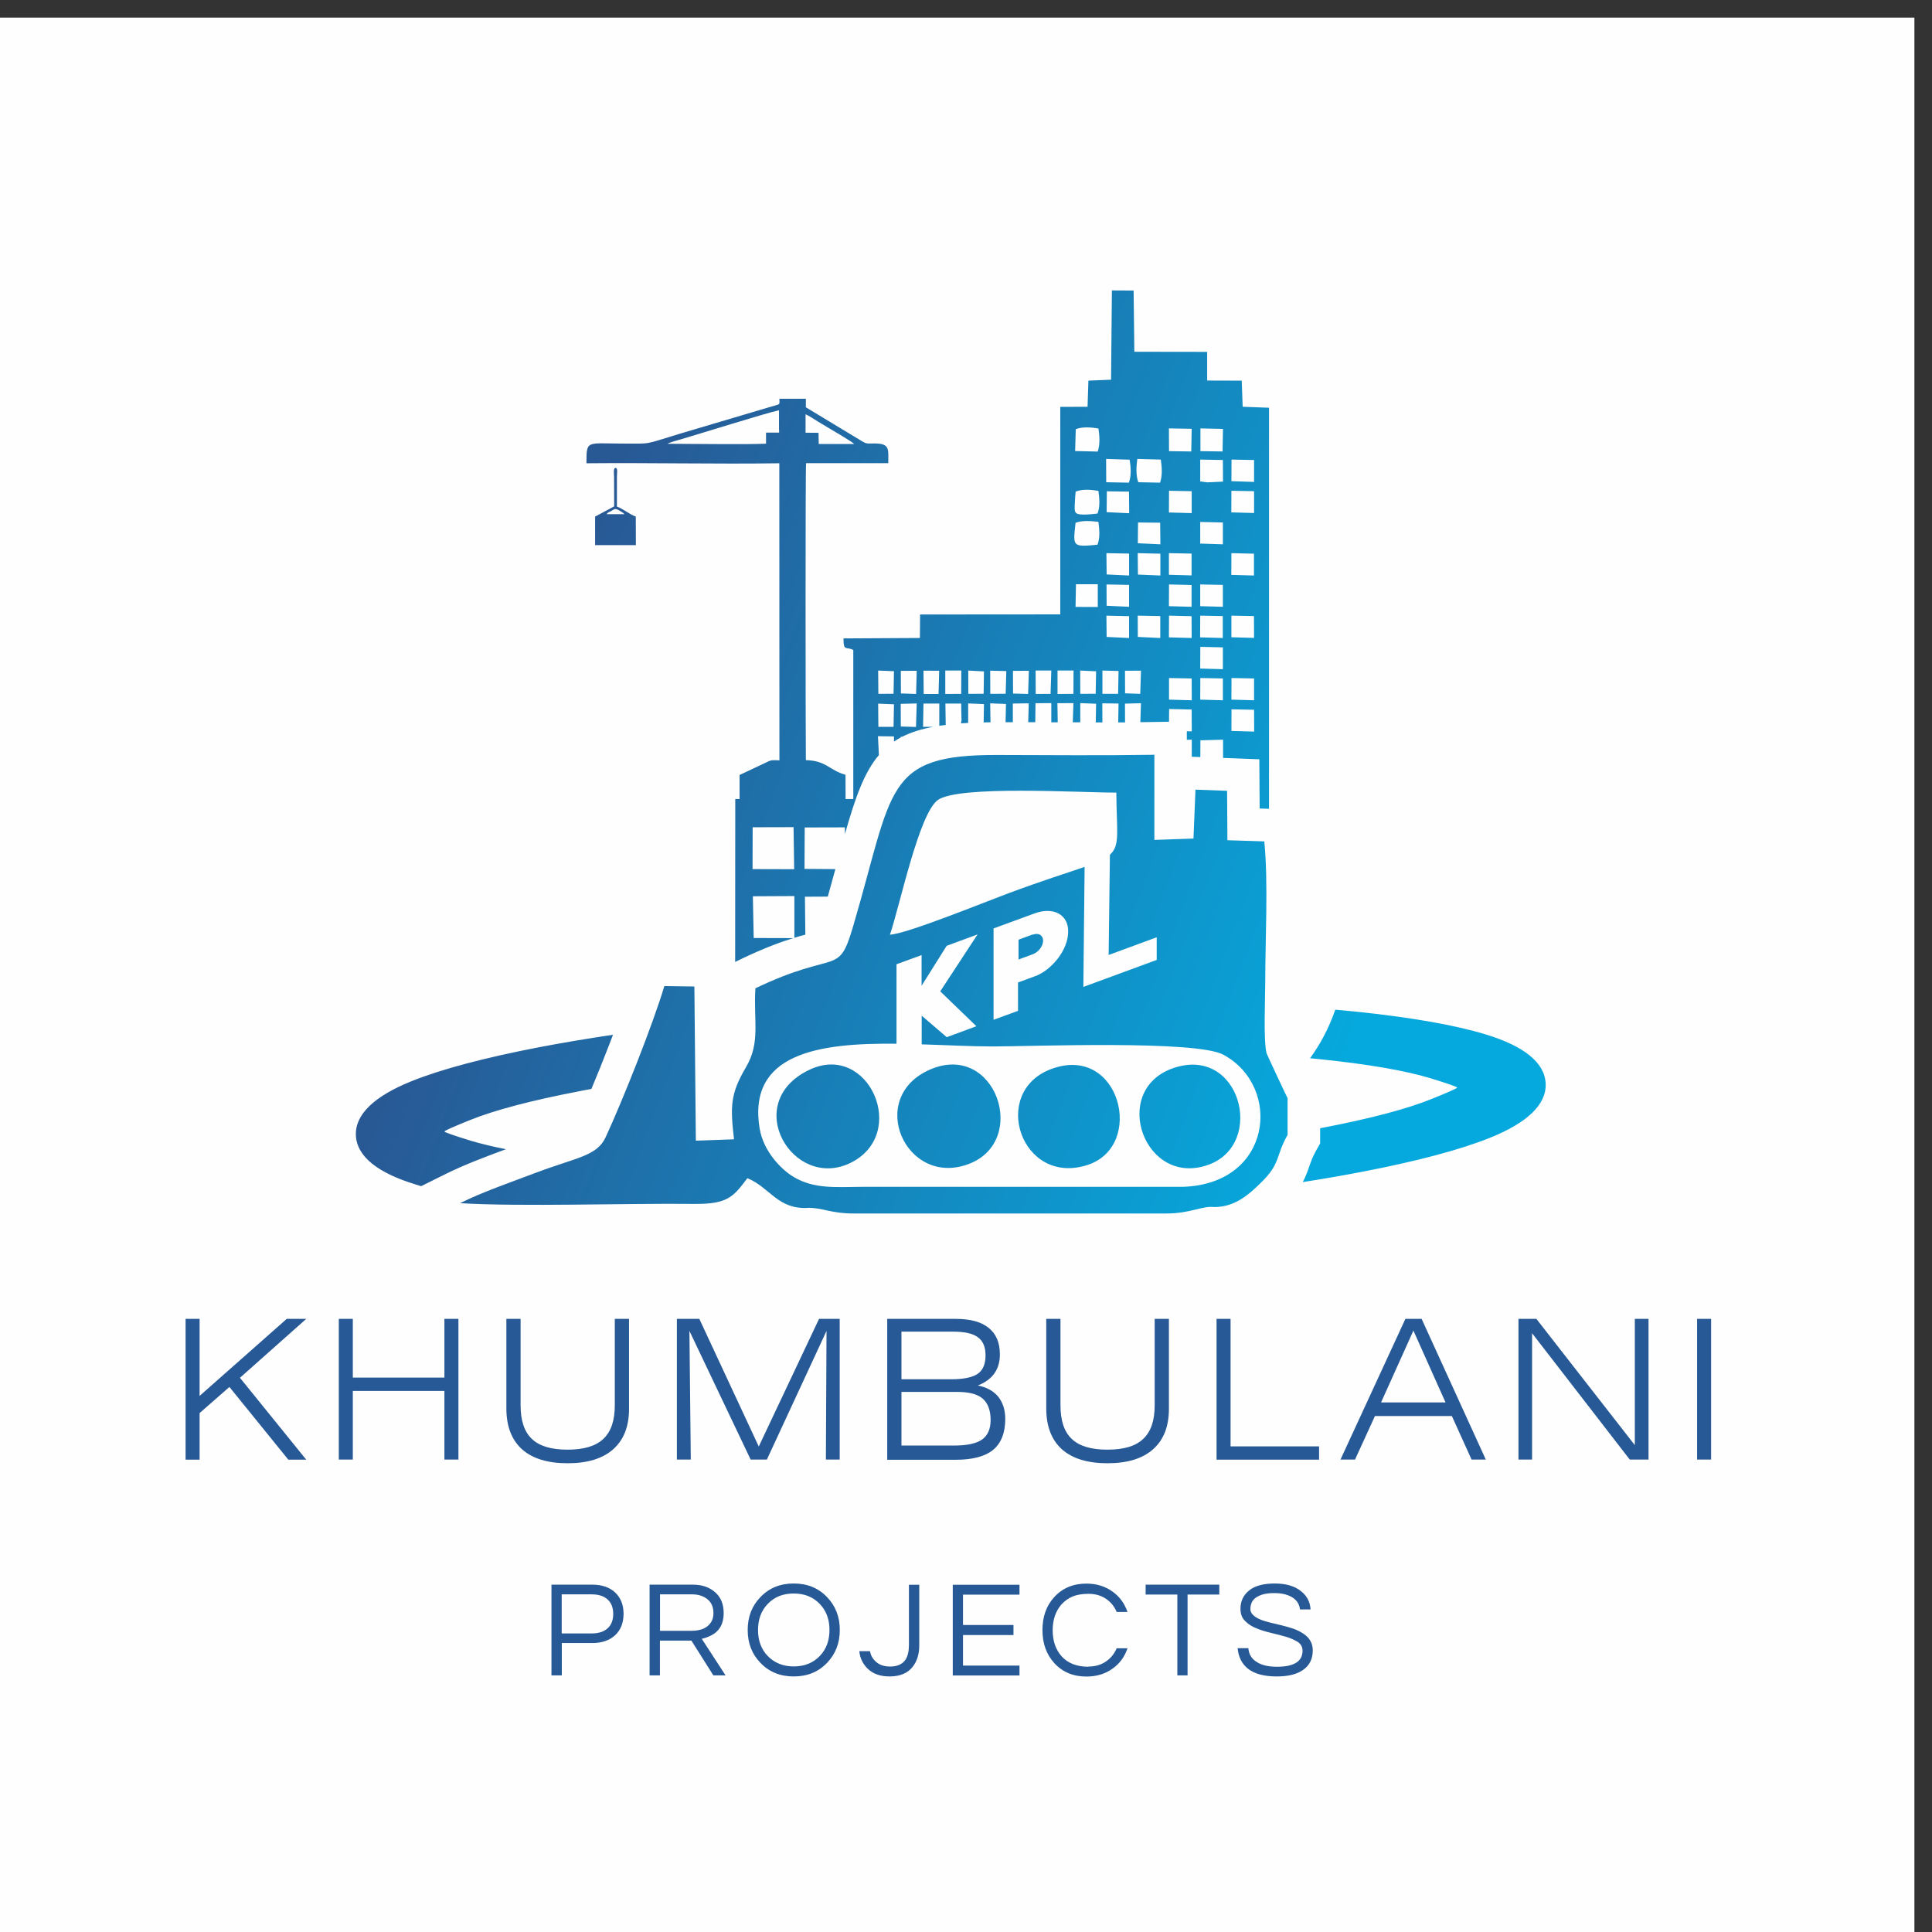 <?xml version="1.0" encoding="UTF-8"?>
<!DOCTYPE svg PUBLIC "-//W3C//DTD SVG 1.1//EN" "http://www.w3.org/Graphics/SVG/1.1/DTD/svg11.dtd">
<!-- Creator: CorelDRAW 2021 (64-Bit Evaluation Version) -->
<svg xmlns="http://www.w3.org/2000/svg" xml:space="preserve" width="0.183in" height="0.183in" version="1.1" style="shape-rendering:geometricPrecision; text-rendering:geometricPrecision; image-rendering:optimizeQuality; fill-rule:evenodd; clip-rule:evenodd"
viewBox="0 0 183.33 183.33"
 xmlns:xlink="http://www.w3.org/1999/xlink"
 xmlns:xodm="http://www.corel.com/coreldraw/odm/2003">
 <rect x="0" y="0" width="183.33" height="183.33" fill="#333333" stroke="none"/>
 <defs>
  <style type="text/css">
   <![CDATA[
    .fil0 {fill:#FEFEFE}
    .fil2 {fill:#275996;fill-rule:nonzero}
    .fil1 {fill:url(#id0)}
   ]]>
  </style>
  <linearGradient id="id0" gradientUnits="userSpaceOnUse" x1="56.24" y1="50.63" x2="135.27" y2="80.2">
   <stop offset="0" style="stop-opacity:1; stop-color:#285995"/>
   <stop offset="1" style="stop-opacity:1; stop-color:#06A9DD"/>
  </linearGradient>
 </defs>
 <g id="Layer_x0020_1">
  <rect class="fil0" x="-1.67" y="1.67" width="183.33" height="183.33"/>
  <g id="_2693819391600">
   <path class="fil1" d="M73.92 40.76l-0 -1.83c-1.26,0.27 -7.37,2.19 -9.25,2.74 -0.27,0.08 -1.11,0.3 -1.33,0.44l1.5 0.01c2.13,0 5.91,0.07 7.85,-0.02l0 -1.05 1.24 0 0 -0.29zm-1.83 66.39c-1.21,-7.23 5.63,-8.19 12.98,-8.11l0 -7.54 2.38 -0.87 0 2.91 2.38 -3.79 2.93 -1.08 -3.54 5.4 3.43 3.31 -2.81 1.04 -2.38 -2.04 0 2.72c2.37,0.07 4.72,0.2 6.78,0.2 3.52,0 19.24,-0.62 21.84,0.78 5.61,3.02 4.67,12.29 -3.86,12.54l-30.35 0c-2.5,0.01 -4.55,0.24 -6.53,-0.92 -1.33,-0.78 -2.91,-2.57 -3.24,-4.54zm26.08 -14.5l-1.57 0.58 0 2.69 -2.32 0.85 0 -8.67 3.9 -1.43c0.42,-0.15 0.82,-0.23 1.2,-0.23 0.39,0 0.72,0.07 1.02,0.22 0.29,0.15 0.53,0.37 0.7,0.66 0.18,0.3 0.26,0.65 0.26,1.07 0,0.43 -0.09,0.87 -0.26,1.3 -0.17,0.44 -0.41,0.85 -0.7,1.24 -0.3,0.39 -0.63,0.73 -1.02,1.04 -0.38,0.3 -0.78,0.53 -1.2,0.68zm-0.17 -3.98l-1.35 0.5 0 1.88 1.35 -0.5c0.13,-0.05 0.26,-0.12 0.38,-0.21 0.12,-0.09 0.22,-0.2 0.31,-0.31 0.09,-0.12 0.16,-0.24 0.21,-0.37 0.05,-0.13 0.08,-0.26 0.08,-0.4 0,-0.13 -0.03,-0.25 -0.08,-0.34 -0.06,-0.09 -0.13,-0.17 -0.21,-0.22 -0.09,-0.05 -0.2,-0.08 -0.31,-0.08 -0.12,-0 -0.24,0.02 -0.38,0.07zm13.29 12.7c-6.02,2.12 -2.67,11.42 3.45,9.13 5.38,-2.02 2.92,-11.37 -3.45,-9.13zm-34.5 0.15c-6.54,3.13 -1.55,11.47 3.89,8.84 5.63,-2.73 1.75,-11.54 -3.89,-8.84zm22.99 -0.09c-5.9,2.17 -2.89,11.18 3.43,9.11 5.5,-1.8 3.07,-11.5 -3.43,-9.11zm-11.48 0.04c-6.19,2.64 -2.35,11.25 3.63,8.98 5.76,-2.19 2.54,-11.6 -3.63,-8.98zm-3.85 -12.78c0.96,-2.85 2.74,-11.42 4.52,-12.76 1.94,-1.45 13.69,-0.7 16.96,-0.72 0.02,3.69 0.39,5 -0.61,5.9l-0.12 9.51 4.56 -1.68 0 2.15 -6.96 2.56 0.12 -11.39c-1.57,0.55 -3.93,1.27 -7.43,2.58 -1.94,0.72 -9.51,3.8 -11.03,3.85zm-7.8 25.92c1.44,-0.01 2.15,0.54 4.4,0.54l29.57 0c2.35,0.01 3.45,-0.75 4.58,-0.61 2.06,-0 3.37,-1.26 4.46,-2.32 1.88,-1.83 1.36,-2.47 2.52,-4.53l0 -3.48c-0.15,-0.28 -2,-4.24 -2,-4.28 -0.3,-1.25 -0.12,-5.2 -0.12,-6.74 0,-4.07 0.3,-9.44 -0.09,-13.35l-3.5 -0.11 -0.03 -4.69 -3 -0.11 -0.19 4.64 -3.71 0.13 0 -8.08c-4.96,0.08 -9.95,0.03 -14.89,0.02 -10.78,-0.03 -9.84,3.15 -13.69,16.24 -1.43,4.88 -1.47,2.16 -9.28,5.9 -0.19,3.2 0.5,5.12 -0.9,7.5 -1.5,2.55 -1.48,3.72 -1.13,6.83l-3.62 0.13 -0.14 -14.63 -2.85 -0.04c-1.06,3.57 -3.95,10.85 -5.57,14.34 -0.83,1.8 -2.74,1.91 -6.61,3.37 -2.48,0.94 -5.08,1.83 -7.2,2.89 5.83,0.35 15.61,0 22.27,0.07 3.17,0.03 3.69,-0.73 4.99,-2.44 2.14,0.87 2.85,2.97 5.74,2.82zm-0.31 -29.52l2.21 -0.01c0.25,-0.89 0.49,-1.78 0.72,-2.61l-2.93 -0.02 0.02 -3.93 3.81 -0.01 0.01 0.63c0.97,-3.44 1.82,-5.85 3.22,-7.49l-0.09 -1.79 1.52 0.02 -0 0.49c0.2,-0.14 0.42,-0.27 0.64,-0.39l0 -0.06 0.14 -0.01c0.83,-0.42 1.8,-0.73 2.95,-0.94l-0.97 0 0.04 -2.21 1.5 -0 0 2.11c0.2,-0.03 0.41,-0.06 0.61,-0.08l-0.03 -2.03 1.5 -0 0.01 0.7 0.02 0.87 -0.05 0.31c0.22,-0.02 0.45,-0.03 0.68,-0.04l0 -1.85 1.5 0.06 -0.03 1.74 0.65 -0.01 -0.03 -1.8 1.5 0.06 -0.04 1.73 0.69 0 -0 -1.77 1.51 -0.02 -0.05 1.79 0.26 0 0.41 0 0.02 -1.8 1.5 -0.01 0 1.82 0.61 0 -0.03 -1.81 1.52 -0.01 -0.06 1.82 0.71 0 -0 -1.82 1.5 0.06 -0.03 1.77 0.63 0 -0.01 -1.81 1.54 0.02 -0.03 1.79 0.65 -0 -0.01 -1.78 1.52 -0.04 -0.06 1.8 1.27 -0.02 1.45 -0.02 0.01 -1.21 2.14 0.05 0.01 2.07 -0.47 -0.01 0 0.81 0.47 -0.01 -0 1.62 0.81 0.03 0.01 -1.59 2.15 -0.06 0 1.73 3.44 0.13 0.03 4.67 0.89 0.03 0 -38.06 -2.5 -0.09 -0.09 -2.48 -3.28 -0.01 -0 -2.72 -6.91 -0.01 -0.07 -5.81 -2.06 -0.01 -0.08 8.47 -2.15 0.09 -0.08 2.48 -2.59 0.01 -0 19.69 -13.3 0.01 -0.02 2.23 -7.25 0.04c0,1.28 0.26,0.74 0.93,1.1l0 14.14 -0.73 0 -0.01 -2.3c-1.53,-0.42 -1.8,-1.34 -3.76,-1.39 -0.03,-2.56 -0.05,-27.54 0.02,-28.18l7.8 0c0,-1.34 0.17,-1.86 -1.29,-1.87 -0.72,0 -0.75,0.07 -1.25,-0.24l-5.28 -3.19 -0 -0.81 -2.51 -0c0,0.52 0.09,0.5 -0.41,0.64 -0.3,0.08 -0.53,0.16 -0.83,0.24l-8.22 2.44c-3.54,1.07 -2.56,0.93 -5.43,0.93 -3.43,0 -3.42,-0.36 -3.42,1.87 6.04,-0.06 12.3,0.09 18.3,-0l0.01 28.19c-0.54,-0.01 -0.74,-0.08 -1.19,0.17l-2.59 1.22 -0 2.28 -0.41 0 -0.01 15.46 0.62 -0.3c2.11,-1.01 3.69,-1.59 4.9,-1.96l-3.76 -0.01 -0.08 -3.96 3.94 -0.02 0 3.96c0.38,-0.12 0.73,-0.22 1.04,-0.3l-0.04 -3.61zm-17.17 -36.38c-0.01,-0.01 -0.03,-0.03 -0.04,-0.04 -0.11,-0.08 0.06,0.04 -0.09,-0.06 -0.74,-0.48 -0.67,-0.31 -1.11,-0.08 -0.22,0.11 -0.22,0.07 -0.37,0.26l1.7 0 -0.09 -0.08zm-0.63 -0.64c0.56,0.19 1.2,0.74 1.79,0.95l0.01 2.71 -3.87 0 -0 -2.71 1.81 -0.97 -0.01 -2.81c0,-0.21 -0.1,-0.85 0.15,-0.84 0.22,0 0.12,0.6 0.12,0.78 -0,0.31 0,0.62 0,0.93 0,0.66 0,1.31 0,1.97zm19.14 -5.94l3.38 0c-0.24,-0.24 -2.01,-1.27 -2.28,-1.43 -0.38,-0.23 -0.76,-0.45 -1.17,-0.7 -0.32,-0.19 -0.85,-0.56 -1.17,-0.69l-0 1.75 1.23 0.01 0.02 1.06zm49.02 53.68c0.65,0.06 1.29,0.12 1.91,0.18 5.22,0.54 9.46,1.27 12.41,2.18 3.56,1.09 5.56,2.64 5.65,4.65 0.09,2 -1.77,3.72 -5.22,5.12 -2.86,1.16 -7.03,2.26 -12.18,3.25 -1.76,0.34 -3.65,0.67 -5.65,0.98 0.29,-0.54 0.47,-1.05 0.66,-1.61 0.13,-0.36 0.27,-0.77 0.59,-1.35l0.4 -0.71 0 -1.44 0.26 -0.05c4.43,-0.85 7.95,-1.77 10.3,-2.72 1.57,-0.63 2.44,-1.02 2.44,-1.09 -0,-0.07 -0.9,-0.38 -2.52,-0.88 -2.43,-0.74 -6.02,-1.35 -10.5,-1.81l-0.94 -0.09c0.98,-1.33 1.79,-2.87 2.39,-4.59zm-86.72 16.75c-0.19,-0.06 -0.38,-0.11 -0.56,-0.17 -3.56,-1.09 -5.56,-2.64 -5.65,-4.65 -0.09,-2 1.77,-3.72 5.22,-5.12 2.86,-1.16 7.03,-2.26 12.18,-3.25 2.16,-0.41 4.5,-0.81 7,-1.18l-0.4 1.04c-0.54,1.4 -1.11,2.81 -1.65,4.1 -0.41,0.07 -0.81,0.15 -1.21,0.23 -4.42,0.85 -7.95,1.77 -10.3,2.72 -1.57,0.63 -2.44,1.02 -2.44,1.09 0,0.07 0.9,0.38 2.52,0.88 0.94,0.28 2.05,0.55 3.32,0.8 -1.97,0.73 -3.94,1.47 -5.72,2.35l-2.31 1.15zm31.44 -34.06l3.88 -0.01 0.06 3.99 -3.95 -0.01 0.01 -3.96zm45.44 -11.19l2.14 0.04 0.01 2.07 -2.16 -0.06 0.01 -2.06zm-31.39 -0.52l1.52 -0.04 -0.07 2.23 -1.44 -0.04 -0.01 -2.16zm-2.14 -0.02l1.5 0.06 -0.04 2.14 -1.44 -0 -0.02 -2.19zm33.53 -2.43l2.14 0.04 0 2.07 -2.15 -0.06 0.01 -2.06zm-2.96 0l2.14 0.04 0 2.07 -2.15 -0.06 0.01 -2.06zm-2.97 0l2.15 0.04 0.01 2.07 -2.16 -0.06 0 -2.06zm-4.18 -0.69l1.52 -0.01 -0.07 2.2 -1.44 -0.05 -0.01 -2.15zm-2.14 -0.02l1.53 0.04 -0.04 2.17 -1.49 -0 -0 -2.2zm-2.1 -0l1.5 0.07 -0.04 2.13 -1.46 0.01 -0.01 -2.21zm-4.24 0l1.49 0 -0.07 2.21 -1.41 0.01 -0.01 -2.22zm-2.16 0.03l1.52 -0.01 -0.07 2.2 -1.43 -0.04 -0.01 -2.15zm-2.15 -0.02l1.53 0.04 -0.06 2.15 -1.46 0.01 -0.01 -2.2zm-2.09 -0.01l1.5 0.08 -0.03 2.12 -1.45 0.01 -0.01 -2.21zm-4.24 0.01l1.49 0.01 -0.06 2.2 -1.41 0 -0.02 -2.22zm-2.16 0.02l1.52 -0.01 -0.06 2.2 -1.44 -0.05 -0.01 -2.15zm-2.14 -0.03l1.5 0.06 -0.04 2.14 -1.44 0.01 -0.02 -2.21zm17.02 0l1.52 -0 -0.01 2.21 -1.51 0.01 0 -2.22zm-10.64 -0l1.51 0 -0.01 2.21 -1.51 0.01 0 -2.22zm24.18 -2.25l2.15 0.05 0 2.07 -2.15 -0.06 0.01 -2.06zm2.96 -2.96l2.14 0.04 0.01 2.07 -2.15 -0.06 0 -2.06zm-2.96 0l2.14 0.04 0 2.08 -2.15 -0.06 0.01 -2.06zm-2.96 0l2.14 0.05 0.01 2.07 -2.16 -0.06 0.01 -2.06zm-2.97 0l2.14 0.04 0 2.08 -2.13 -0.1 -0.01 -2.02zm-2.96 0l2.14 0.05 0 2.07 -2.13 -0.1 -0.02 -2.02zm8.89 -2.96l2.15 0.04 0 2.08 -2.15 -0.06 0 -2.06zm-2.96 0l2.14 0.05 0 2.07 -2.15 -0.06 0.01 -2.06zm-5.93 0l2.14 0.04 0 2.08 -2.13 -0.1 -0.01 -2.02zm-2.91 -0.02l2.08 -0 -0 2.16 -2.11 -0.01 0.04 -2.14zm14.76 -2.95l2.14 0.05 0 2.07 -2.15 -0.06 0.01 -2.06zm-5.93 0l2.15 0.04 -0 2.07 -2.15 -0.06 0 -2.06zm-2.96 -0l2.15 0.05 0 2.07 -2.13 -0.09 -0.02 -2.04zm-2.96 0l2.14 0.04 0 2.08 -2.13 -0.1 -0.02 -2.03zm8.89 -2.96l2.15 0.05 0 2.07 -2.15 -0.07 0 -2.06zm-5.9 0.05l2.1 0.02 0.02 2.05 -2.14 -0.1 0.02 -1.98zm-3.85 2.11c-2.45,0.24 -2.31,0.15 -2.08,-2.08 0.63,-0.24 1.46,-0.18 2.17,-0.09 0.09,0.71 0.17,1.52 -0.09,2.17zm12.72 -5.12l2.14 0.04 0 2.07 -2.16 -0.06 0.01 -2.06zm-5.93 0l2.15 0.04 0 2.08 -2.16 -0.06 0.01 -2.06zm-5.89 0.05l2.09 0.03 0.02 2.05 -2.14 -0.1 0.02 -1.98zm-2.93 2.06c-0.19,-0.17 -0.13,-0.64 -0.11,-1.08 0.02,-0.34 0.03,-0.61 0.07,-0.95 0.63,-0.26 1.46,-0.19 2.16,-0.07 0.1,0.7 0.17,1.52 -0.09,2.15 -0.45,0.05 -1.73,0.22 -2.03,-0.05zm5.9 -2.93c-0.23,-0.64 -0.19,-1.46 -0.09,-2.2l2.23 0.06c0.1,0.7 0.17,1.5 -0.07,2.19l-2.07 -0.04zm-3.06 -2.2l2.24 0.07c0.12,0.7 0.18,1.51 -0.07,2.18l-2.15 -0.04 -0.01 -2.2zm11.91 0.06l2.14 0.04 0 2.08 -2.15 -0.07 0.01 -2.06zm-2.97 0l2.15 0.04 0.01 2.05 -1 0.05 -0.52 0.02 -0.64 -0.09 0 -0.68 0 -1.38zm0.01 -2.96l2.15 0.05 -0.04 2.14 -2.1 -0.03 -0 -2.16zm-2.97 0l2.15 0.04 -0.04 2.15 -2.11 -0.03 -0.01 -2.16zm-8.86 0.08c0.63,-0.25 1.46,-0.19 2.16,-0.07 0.11,0.7 0.17,1.51 -0.07,2.19l-2.14 -0.05 0.06 -2.07z"/>
   <path class="fil2" d="M17.61 138.5l0 -13.35 1.33 0 0 7.31 8.27 -7.31 1.85 0 -6.29 5.59 6.29 7.77 -1.7 0 -5.59 -6.9 -2.83 2.48 0 4.42 -1.33 0zm143.43 0l0 -13.35 1.33 0 0 13.35 -1.33 0zm-16.95 0l0 -13.35 1.7 0 9.34 11.98 0 -11.98 1.3 0 0 13.35 -1.78 0 -9.27 -11.99 0 11.99 -1.3 0zm-13.04 -5.42l6.12 0 -3.05 -6.82 -3.07 6.82zm-3.85 5.42l6.16 -13.35 1.54 0 6.09 13.35 -1.35 0 -1.87 -4.13 -7.3 0 -1.89 4.13 -1.37 0zm-11.76 0l0 -13.35 1.33 0 0 12.1 8.4 0 0 1.26 -9.73 0zm-16.16 -13.35l1.35 0 0 8.19c0,1.46 0.35,2.52 1.07,3.2 0.72,0.69 1.85,1.02 3.39,1.02 1.54,0 2.67,-0.33 3.39,-1.02 0.74,-0.69 1.09,-1.76 1.09,-3.2l0 -8.19 1.35 0 0 8.54c0,1.67 -0.5,2.94 -1.5,3.83 -1,0.89 -2.44,1.33 -4.33,1.33 -1.89,0 -3.33,-0.44 -4.33,-1.33 -0.98,-0.89 -1.48,-2.18 -1.48,-3.89l0 -8.49zm-15.09 13.35l0 -13.35 6.49 0c1.39,0 2.43,0.28 3.13,0.85 0.72,0.57 1.07,1.41 1.07,2.52 0,0.7 -0.17,1.31 -0.52,1.8 -0.35,0.5 -0.87,0.87 -1.57,1.15 0.85,0.17 1.48,0.52 1.93,1.06 0.44,0.56 0.67,1.24 0.67,2.11 0,1.33 -0.39,2.3 -1.15,2.94 -0.78,0.63 -1.96,0.94 -3.57,0.94l-6.48 0zm1.35 -7.62l4.74 0c1.19,0 2.02,-0.19 2.5,-0.52 0.5,-0.35 0.74,-0.94 0.74,-1.74 0,-0.8 -0.24,-1.37 -0.72,-1.72 -0.48,-0.37 -1.28,-0.54 -2.39,-0.54l-4.87 0 0 4.51zm0 6.29l5 0c1.22,0 2.11,-0.19 2.65,-0.57 0.54,-0.39 0.81,-1 0.81,-1.85 0,-0.93 -0.26,-1.61 -0.76,-2.04 -0.5,-0.43 -1.31,-0.63 -2.41,-0.63l-5.29 0 0 5.09zm-21.31 1.33l0 -13.35 2.13 0 5.64 12.11 5.72 -12.11 1.96 0 0 13.35 -1.31 0 0.06 -12.21 -5.66 12.21 -1.54 0 -5.81 -12.21 0.13 12.21 -1.31 0zm-16.18 -13.35l1.35 0 0 8.19c0,1.46 0.35,2.52 1.07,3.2 0.72,0.69 1.85,1.02 3.39,1.02 1.54,0 2.66,-0.33 3.39,-1.02 0.74,-0.69 1.09,-1.76 1.09,-3.2l0 -8.19 1.35 0 0 8.54c0,1.67 -0.5,2.94 -1.5,3.83 -1,0.89 -2.44,1.33 -4.33,1.33 -1.89,0 -3.33,-0.44 -4.33,-1.33 -0.98,-0.89 -1.48,-2.18 -1.48,-3.89l0 -8.49zm-15.9 13.35l0 -13.35 1.33 0 0 5.57 8.69 0 0 -5.57 1.33 0 0 13.35 -1.33 0 0 -6.51 -8.69 0 0 6.51 -1.33 0z"/>
   <path class="fil2" d="M53.31 158.98l-0.98 0 0 -8.61 3.88 0c0.91,0 1.64,0.25 2.17,0.75 0.53,0.51 0.79,1.17 0.79,2.02 0,0.84 -0.26,1.52 -0.79,2.02 -0.54,0.5 -1.26,0.75 -2.17,0.75l-2.9 0 0 3.07zm65.76 -7.3c-0.17,0.15 -0.28,0.31 -0.33,0.48 -0.06,0.17 -0.09,0.35 -0.09,0.55 0,0.19 0.09,0.37 0.26,0.54 0.17,0.17 0.39,0.3 0.67,0.42 0.27,0.12 0.6,0.21 0.95,0.3 0.35,0.09 0.72,0.17 1.09,0.26 0.37,0.09 0.73,0.2 1.08,0.31 0.35,0.12 0.67,0.28 0.95,0.46 0.61,0.39 0.92,0.93 0.92,1.6 0,0.81 -0.3,1.42 -0.9,1.85 -0.61,0.43 -1.44,0.63 -2.51,0.63 -1.21,0 -2.12,-0.24 -2.76,-0.75 -0.56,-0.46 -0.88,-1.09 -0.96,-1.93l1.02 0c0.04,0.58 0.32,1.04 0.86,1.35 0.47,0.28 1.09,0.41 1.86,0.41 1.61,0 2.42,-0.51 2.42,-1.52 0,-0.35 -0.15,-0.62 -0.43,-0.82 -0.3,-0.19 -0.67,-0.36 -1.09,-0.49 -0.44,-0.13 -0.91,-0.25 -1.42,-0.37 -0.51,-0.12 -0.99,-0.26 -1.42,-0.44 -0.44,-0.17 -0.81,-0.41 -1.09,-0.7 -0.3,-0.28 -0.44,-0.67 -0.44,-1.17 0,-0.7 0.27,-1.28 0.81,-1.72 0.53,-0.44 1.35,-0.67 2.43,-0.67 1.09,0 1.94,0.25 2.54,0.76 0.55,0.44 0.83,1.02 0.87,1.7l-1 0c-0.09,-0.72 -0.55,-1.19 -1.38,-1.42 -0.3,-0.09 -0.67,-0.13 -1.09,-0.13 -0.44,0 -0.81,0.05 -1.11,0.14 -0.3,0.1 -0.53,0.22 -0.7,0.36zm-3.37 -0.37l-3.01 0 0 7.67 -0.97 0 0 -7.67 -3.01 0 0 -0.94 6.99 0 0 0.94zm-12.4 6.83c0.61,0 1.16,-0.15 1.63,-0.47 0.46,-0.31 0.81,-0.73 1.03,-1.26l1.03 0c-0.28,0.82 -0.75,1.46 -1.42,1.93 -0.7,0.51 -1.54,0.75 -2.48,0.75 -1.26,0 -2.28,-0.43 -3.06,-1.29 -0.74,-0.82 -1.11,-1.86 -1.11,-3.12 0,-1.26 0.36,-2.3 1.11,-3.12 0.78,-0.86 1.8,-1.29 3.06,-1.29 0.95,0 1.78,0.25 2.48,0.76 0.67,0.47 1.13,1.11 1.42,1.93l-1.03 0c-0.22,-0.54 -0.57,-0.95 -1.03,-1.26 -0.47,-0.31 -1.02,-0.46 -1.63,-0.46 -0.61,0 -1.13,0.09 -1.54,0.26 -0.4,0.18 -0.75,0.43 -1.03,0.74 -0.56,0.64 -0.84,1.46 -0.84,2.46 0,1 0.28,1.82 0.84,2.46 0.59,0.66 1.44,1 2.56,1zm-11.92 -6.83l0 2.89 4.79 0 0 0.95 -4.79 0 0 2.9 5.36 0 0 0.94 -6.33 0 0 -8.61 6.33 0 0 0.94 -5.36 0zm-4.15 -0.94l0 5.76c0,0.83 -0.21,1.51 -0.63,2.04 -0.48,0.61 -1.21,0.91 -2.19,0.91 -0.87,0 -1.57,-0.24 -2.09,-0.75 -0.46,-0.46 -0.72,-1.02 -0.78,-1.65l1.01 0c0.07,0.38 0.24,0.7 0.54,0.98 0.35,0.33 0.81,0.48 1.38,0.48 0.69,0 1.19,-0.23 1.48,-0.69 0.19,-0.32 0.3,-0.77 0.3,-1.35l0 -5.72 0.98 0zm-11.91 -0.11c1.29,0 2.34,0.43 3.16,1.29 0.8,0.83 1.21,1.87 1.21,3.12 0,1.25 -0.41,2.29 -1.21,3.12 -0.82,0.86 -1.87,1.29 -3.16,1.29 -1.29,0 -2.34,-0.43 -3.16,-1.29 -0.81,-0.83 -1.21,-1.87 -1.21,-3.12 0,-1.25 0.4,-2.29 1.21,-3.12 0.82,-0.86 1.87,-1.29 3.16,-1.29zm0 7.87c1.03,0 1.85,-0.34 2.48,-1 0.61,-0.64 0.91,-1.46 0.91,-2.46 0,-1 -0.3,-1.82 -0.91,-2.46 -0.64,-0.67 -1.46,-1 -2.48,-1 -1.03,0 -1.85,0.33 -2.48,1 -0.61,0.64 -0.91,1.46 -0.91,2.46 0,1 0.3,1.82 0.91,2.46 0.64,0.66 1.46,1 2.48,1zm-12.7 0.85l-0.98 0 0 -8.61 4.12 0c0.87,0 1.57,0.25 2.11,0.73 0.54,0.48 0.8,1.13 0.8,1.96 0,1.08 -0.44,1.81 -1.34,2.2 -0.25,0.12 -0.5,0.2 -0.74,0.25l2.26 3.47 -1.16 0 -2.08 -3.3 -2.99 0 0 3.3zm0 -4.23l2.98 0c0.93,0 1.55,-0.28 1.9,-0.86 0.13,-0.22 0.2,-0.49 0.2,-0.83 0,-0.55 -0.18,-0.98 -0.56,-1.3 -0.38,-0.31 -0.87,-0.47 -1.48,-0.47l-3.03 0 0 3.46zm-9.32 -3.46l0 3.71 2.83 0c0.68,0 1.19,-0.17 1.54,-0.5 0.35,-0.32 0.52,-0.78 0.52,-1.36 0,-0.57 -0.17,-1.03 -0.52,-1.35 -0.35,-0.33 -0.86,-0.5 -1.54,-0.5l-2.83 0z"/>
  </g>
 </g>
</svg>
